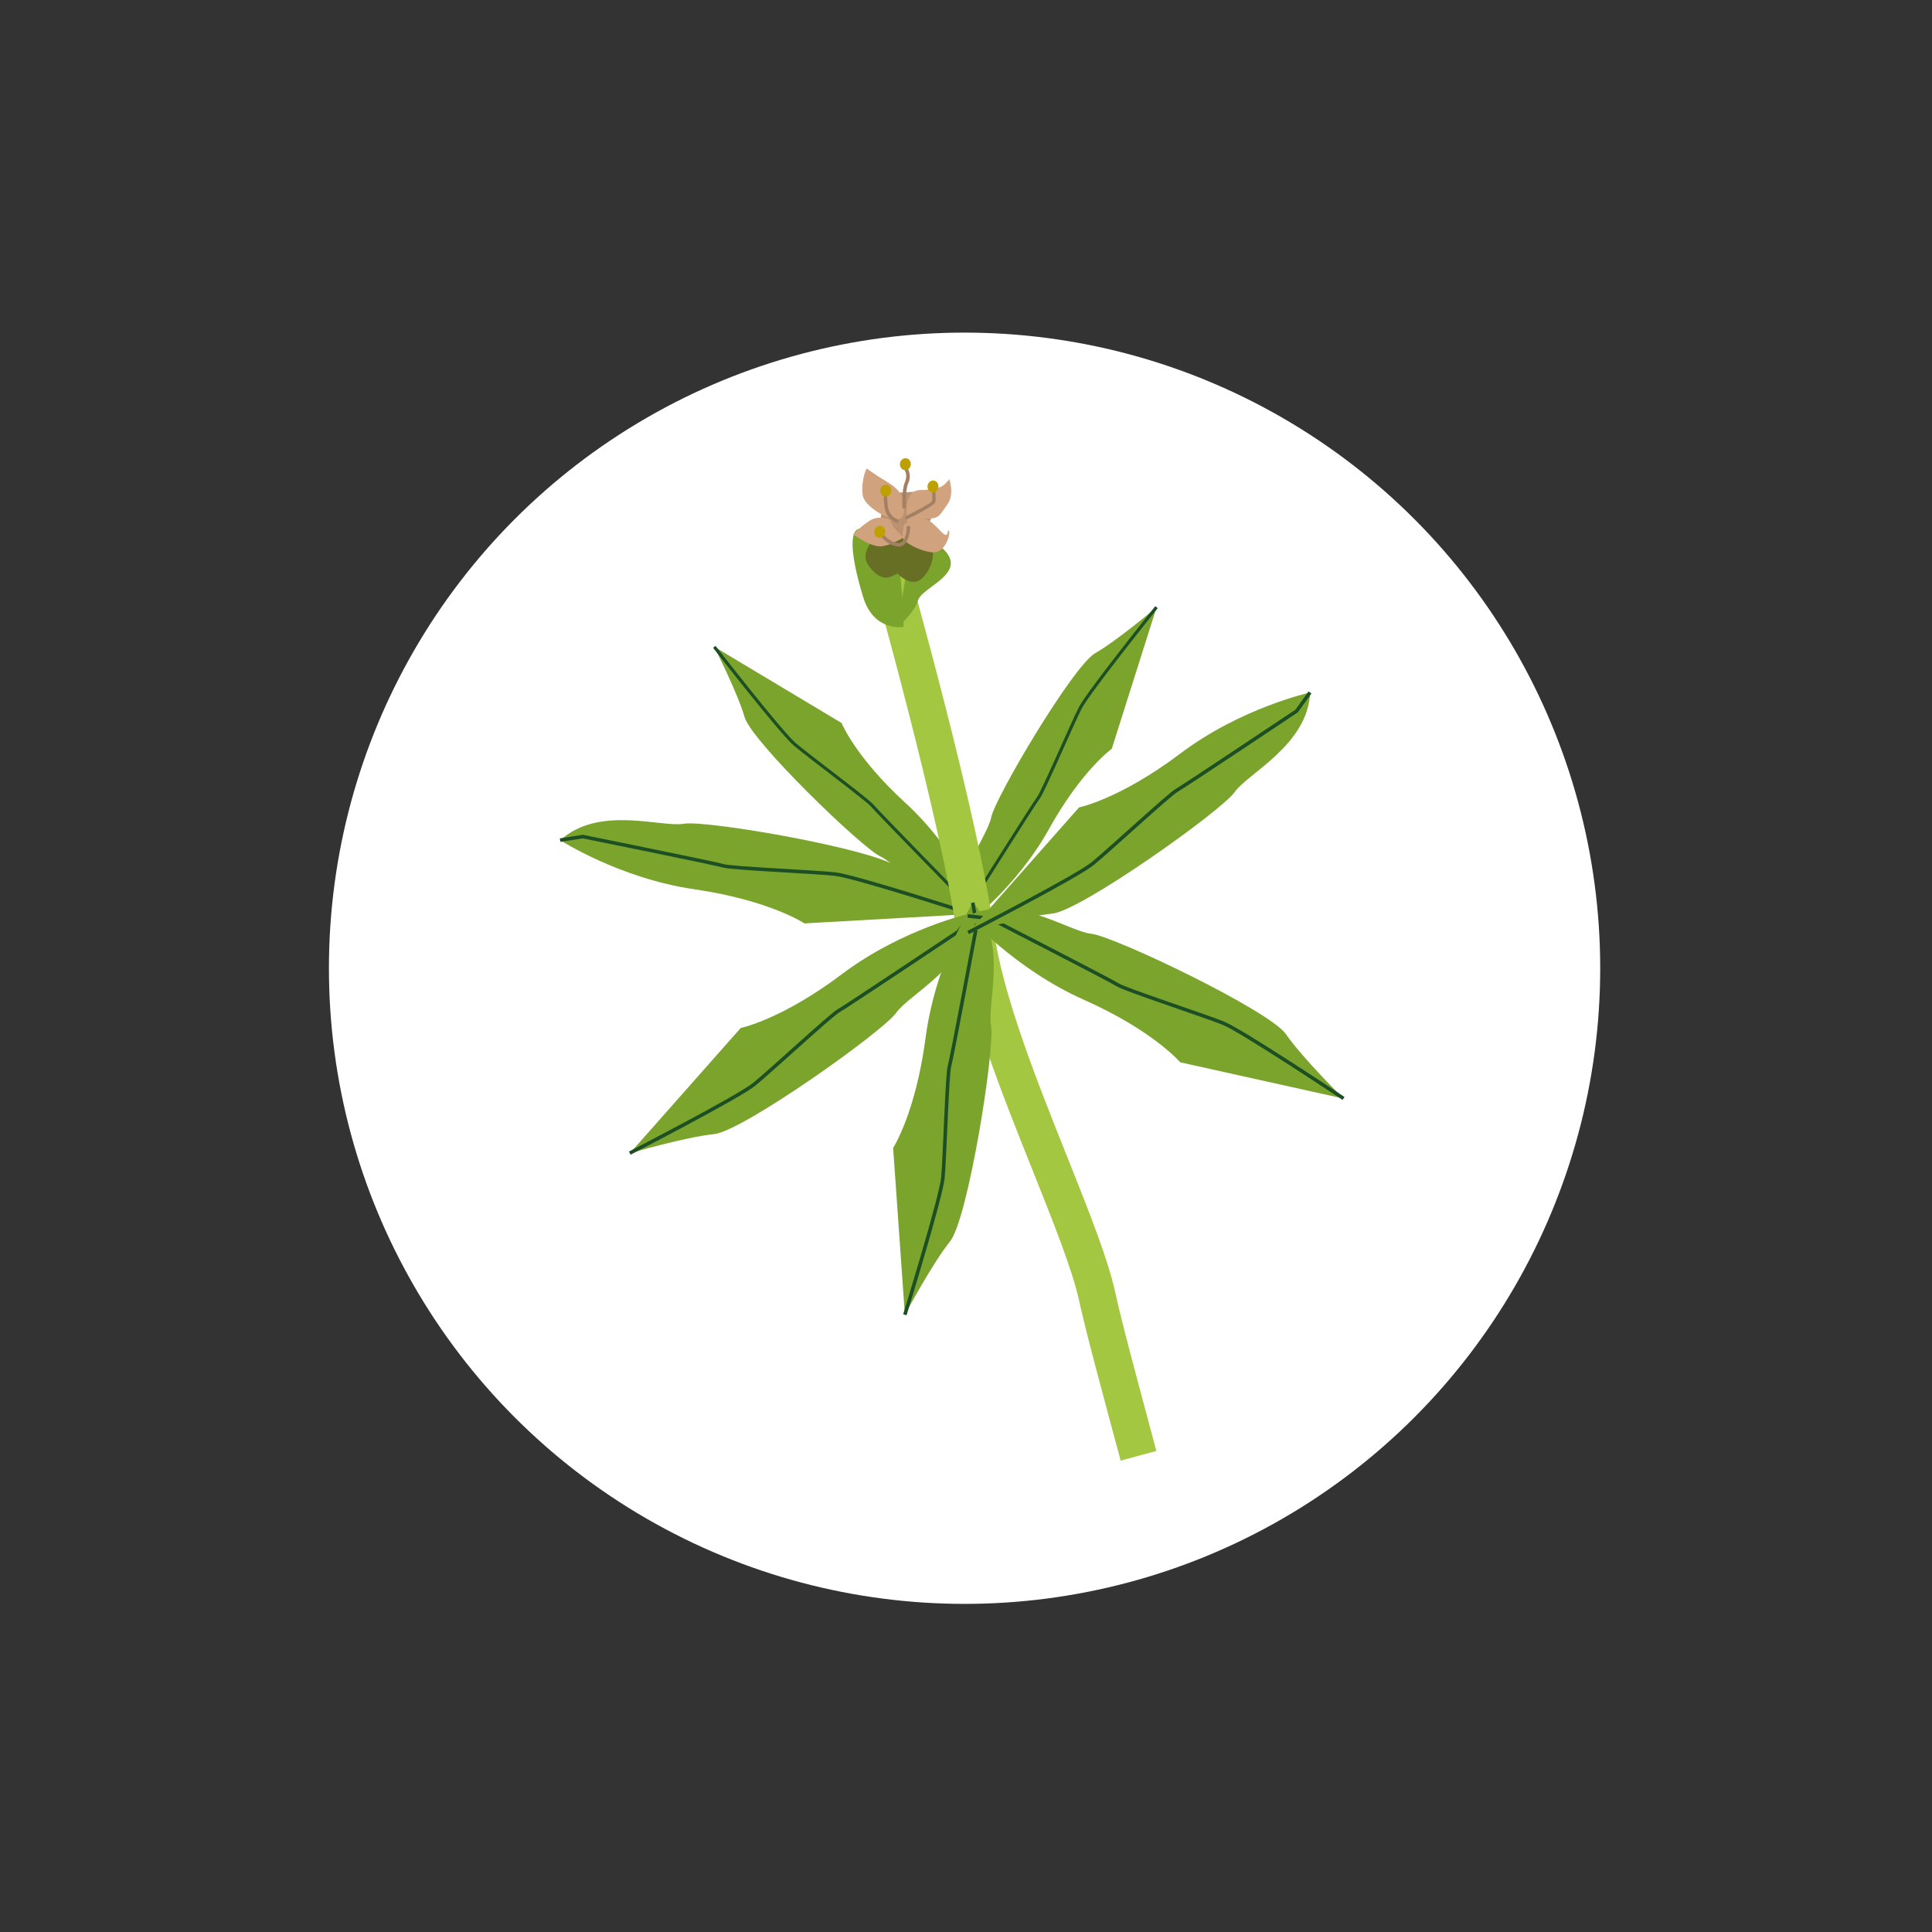 <?xml version="1.0" encoding="UTF-8"?>
<svg id="Laag_1" xmlns="http://www.w3.org/2000/svg" viewBox="0 0 141.73 141.73">
  <rect x="0" y="0" width="141.73" height="141.73" fill="#333333" stroke="none"/>
  <defs>
    <style>
      .cls-1 {
        fill: #bb9271;
      }

      .cls-2 {
        fill: #7ba42d;
      }

      .cls-3 {
        fill: #a4c742;
      }

      .cls-4 {
        fill: #fff;
      }

      .cls-5 {
        stroke-width: .26px;
      }

      .cls-5, .cls-6 {
        fill: none;
        stroke: #1d4f24;
        stroke-miterlimit: 10;
      }

      .cls-6 {
        stroke-width: .23px;
      }

      .cls-7 {
        fill: #a38064;
      }

      .cls-8 {
        fill: #bea000;
      }

      .cls-9 {
        fill: #676f24;
      }

      .cls-10 {
        fill: #d0a27e;
      }
    </style>
  </defs>
  <circle class="cls-4" cx="70.76" cy="71.03" r="46.63"/>
  <g>
    <g>
      <path class="cls-2" d="M41.09,61.63s4.34,2.81,9.87,3.61c5.53.81,8.05,2.5,8.05,2.5l12.25-.69s-3.71-2.05-5.34-3.4c-1.63-1.35-14.11-3.51-15.75-3.22s-6.22-1.38-9.07,1.21Z"/>
      <path class="cls-5" d="M71.26,67.05s-8.54-2.77-10.01-2.93c-1.47-.16-7.57-.42-8.17-.6s-10.33-2.15-10.33-2.15l-1.66.26"/>
    </g>
    <g>
      <path class="cls-2" d="M71.86,66.47s-1.79-4.23-5.45-7.58-4.67-5.85-4.67-5.85l-9.35-5.6s1.71,3.36,2.23,5.16,8.62,9.61,9.97,10.23,3.88,4.12,7.26,3.64Z"/>
      <path class="cls-6" d="M52.4,47.45s4.89,6.29,5.9,7.15,5.35,4.08,5.7,4.51,6.52,6.73,6.52,6.73l1.35.63"/>
    </g>
    <g>
      <path class="cls-2" d="M70.84,67.88s3.7-2.72,6.11-7.06c2.41-4.33,4.61-5.89,4.61-5.89l3.29-10.39s-2.87,2.44-4.5,3.37-7.36,10.61-7.64,12.06c-.28,1.46-3.11,4.73-1.86,7.91Z"/>
      <path class="cls-6" d="M84.84,44.54s-4.99,6.22-5.59,7.39c-.6,1.17-2.73,6.15-3.07,6.59s-5.04,7.9-5.04,7.9l-.3,1.46"/>
    </g>
    <path class="cls-3" d="M64.82,40.23c-.73.2-1.14.96-.94,1.68.05.18,5.22,18.48,6.32,26.67.69,5.11,3.28,11.6,5.57,17.32,1.5,3.76,2.92,7.31,3.4,9.55.44,2.04,1.64,6.51,3.04,11.7l2.62-.71c-1.38-5.15-2.58-9.59-3-11.56-.53-2.47-1.92-5.95-3.53-9.99-2.23-5.58-4.75-11.89-5.4-16.67-1.13-8.38-6.19-26.29-6.4-27.05-.2-.72-.95-1.14-1.68-.94Z"/>
    <g>
      <path class="cls-2" d="M71.29,66.98s-5.05,1.11-9.51,4.47c-4.46,3.36-7.44,3.96-7.44,3.96l-8.13,9.19s4.07-1.19,6.17-1.4,12.43-7.55,13.38-8.92c.96-1.37,5.36-3.45,5.53-7.29Z"/>
      <path class="cls-5" d="M46.2,84.59s7.98-4.11,9.13-5.05c1.15-.93,5.63-5.08,6.17-5.38s8.8-5.82,8.8-5.82l.98-1.36"/>
    </g>
    <g>
      <path class="cls-2" d="M71.37,66.21s-2.74,4.38-3.47,9.92c-.73,5.54-2.38,8.08-2.38,8.08l.86,12.24s2-3.74,3.32-5.39c1.32-1.65,3.31-14.16,3-15.8-.31-1.64,1.29-6.24-1.33-9.05Z"/>
      <path class="cls-5" d="M66.38,96.45s2.65-8.58,2.79-10.05.31-7.58.48-8.17,2-10.36,2-10.36l-.29-1.65"/>
    </g>
    <g>
      <path class="cls-2" d="M70.99,67.19s3.42,3.88,8.52,6.15c5.1,2.27,7.07,4.59,7.07,4.59l11.98,2.66s-3.02-2.98-4.22-4.72c-1.2-1.74-12.63-7.2-14.29-7.37-1.66-.17-5.62-3.02-9.06-1.3Z"/>
      <path class="cls-5" d="M98.56,80.58s-7.47-4.98-8.84-5.53c-1.38-.55-7.17-2.45-7.7-2.79s-9.36-4.87-9.36-4.87l-1.67-.2"/>
    </g>
    <g>
      <path class="cls-2" d="M96.11,50.8s-5.05,1.11-9.51,4.47c-4.46,3.36-7.44,3.96-7.44,3.96l-8.13,9.19s4.07-1.19,6.17-1.4c2.1-.21,12.43-7.55,13.38-8.92.96-1.37,5.36-3.45,5.53-7.29Z"/>
      <path class="cls-5" d="M71.02,68.41s7.98-4.11,9.13-5.05c1.15-.93,5.63-5.08,6.17-5.38s8.8-5.82,8.8-5.82l.98-1.36"/>
    </g>
    <path class="cls-2" d="M66.29,45.99s-2.18.4-2.97-2.19c-.79-2.58-1.16-4.96-.22-5.02s1.96-.12,2.53,1.35c.56,1.47.66,5.86.66,5.86Z"/>
    <path class="cls-2" d="M65.8,46.04s1.22-.98,1.55-2.01,3.94-2.03,1.64-3.94c-2.3-1.92-2.29.75-2.29.75l-.9,5.2Z"/>
    <polygon class="cls-1" points="64.67 37.55 64.59 38.13 65.71 39.23 65.97 39.52 66.74 39.61 68.15 38.42 68.44 37.67 67.03 36.08 65.79 36.15 64.67 37.55"/>
    <path class="cls-9" d="M63.9,39.81s-.75.86-.21,1.64,1.05.97,1.4.92.74-.3.74-.3l1.13-2.42-1.57-.7-1.49.86Z"/>
    <path class="cls-9" d="M65.83,42.07s.9.97,1.65.48,1.12-1.82.9-2.16c-.22-.35-1.94-.81-2.14-.37s-.8,1.39-.41,2.06Z"/>
    <path class="cls-10" d="M63.59,34.37s.58.44,1.47.97c.89.53,1.19,1.04,1.24,1.58s.12,1.34-.76,1.15c-.88-.19-2.05-1.02-2.22-1.61s.02-1.71.27-2.1Z"/>
    <path class="cls-10" d="M66.51,37.42s-.06-1.45.97-1.47c1.03-.01,1.44-.16,1.68-.32s.48-.48.48-.48c0,0,.4,1.11-.14,1.85-.54.74-.58,1.05-1.41,1.04s-1.54.34-1.54.34l-.05-.96Z"/>
    <path class="cls-10" d="M65.36,38.16s-.85-.45-1.6.06-1.18.98-1.18.98c0,0,1.28.93,2.04.88s1.68-.67,1.68-.67c0,0-.98-.76-.94-1.25Z"/>
    <path class="cls-10" d="M66.56,38.38s1.06-.6,1.66-.15.97,1.03,1.17,1.01.11-.48.23-.29-.26,1.61-1.16,1.57-2.21-.73-2.24-1.1.02-1.13.33-1.04Z"/>
    <g>
      <path class="cls-7" d="M66.31,37.32c-.06,0-.11-.06-.11-.12,0-.05-.07-1.24.19-1.85.22-.51-.03-.87-.03-.87-.04-.06-.03-.14.03-.18s.14-.03.18.03c.01.02.34.48.06,1.12-.24.55-.17,1.72-.17,1.73,0,.07-.05.13-.12.14,0,0-.02,0-.02,0Z"/>
      <ellipse class="cls-8" cx="66.42" cy="34.06" rx=".44" ry=".4" transform="translate(24.14 95.57) rotate(-82.65)"/>
      <path class="cls-7" d="M65.79,38.34s-.02,0-.02,0c-.03-.01-.75-.26-.87-1.07-.11-.76-.06-1.15-.06-1.17,0-.07.07-.12.14-.11s.12.07.11.14c0,0-.05.38.06,1.1.1.66.67.86.7.87.07.02.1.09.08.16-.02.06-.08.09-.14.09Z"/>
      <path class="cls-7" d="M66.52,38.09s-.08-.03-.1-.07c-.03-.06,0-.14.06-.17.85-.42,1.79-.94,1.89-1.08.04-.13.02-.59-.02-.88,0-.07.04-.13.11-.14.07,0,.13.04.14.11.01.13.08.77,0,1-.08.21-1.14.78-2.01,1.22-.02.01-.05.02-.07.01ZM68.37,36.76h0Z"/>
    </g>
    <path class="cls-7" d="M65.83,40.08s-.02,0-.03,0c-.86-.14-1.28-.87-1.3-.91-.03-.06-.01-.14.05-.17.06-.03.14-.01.17.05,0,0,.38.66,1.11.78.13.02.24,0,.33-.08.28-.23.35-.84.36-1.06,0-.07.06-.13.13-.12.07,0,.13.06.12.13,0,.04-.03.9-.45,1.25-.15.12-.32.17-.51.14Z"/>
    <ellipse class="cls-8" cx="68.44" cy="35.7" rx=".44" ry=".4" transform="translate(24.28 99) rotate(-82.65)"/>
    <ellipse class="cls-8" cx="64.98" cy="36" rx=".44" ry=".4" transform="translate(20.96 95.84) rotate(-82.65)"/>
    <ellipse class="cls-8" cx="64.53" cy="39.02" rx=".44" ry=".4" transform="translate(17.58 98.02) rotate(-82.65)"/>
  </g>
</svg>